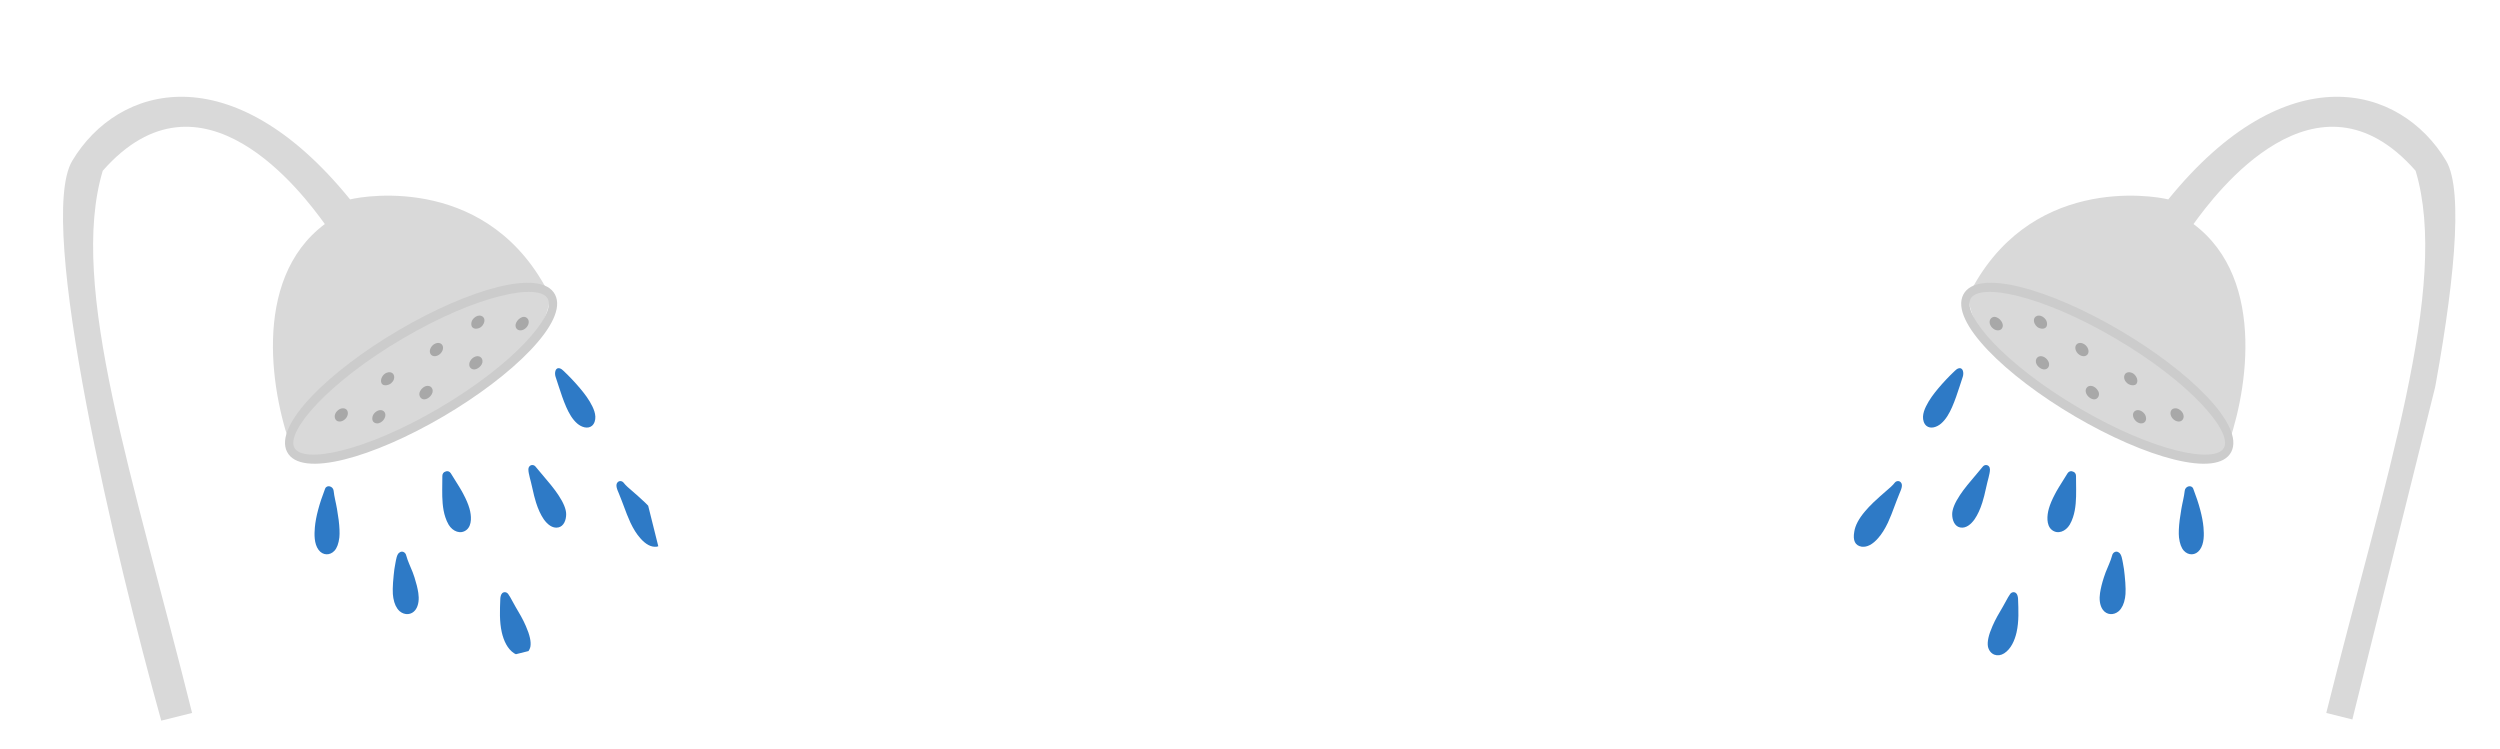 <?xml version="1.0" encoding="UTF-8"?>
<svg xmlns="http://www.w3.org/2000/svg" width="514" height="154" viewBox="0 0 514 154" fill="none">
  <g clip-path="url(#clip0_1440_1516)">
    <path d="M33.152 148.163L39.493 146.583C27.469 98.316 14.002 58.9 21.123 35.112C41.453 11.964 62.277 39.798 66.785 46.066C51.358 57.582 55.99 82.143 60.234 92.984C63.163 98.544 110.898 81.778 113.141 60.934C100.895 35.995 75.279 40.176 71.977 40.998C47.678 11.042 24.274 17.345 14.859 33.056C7.327 45.625 23.916 115.031 33.152 148.163Z" fill="#D9D9D9"></path>
    <path d="M106.01 66.725C106.153 65.761 107.596 64.557 108.437 65.478C108.663 65.727 108.75 66.032 108.696 66.394C108.641 66.755 108.466 67.088 108.171 67.391C107.852 67.696 107.513 67.871 107.153 67.913C106.796 67.956 106.501 67.865 106.268 67.641C106.041 67.392 105.955 67.087 106.008 66.725L106.01 66.725Z" fill="#A8A8A8"></path>
    <path d="M114.208 76.214C114.339 75.839 114.626 75.593 115.129 75.745C115.411 75.831 115.649 76.047 115.874 76.26C117.046 77.366 118.162 78.543 119.213 79.788C120.195 80.949 121.129 82.18 121.8 83.576C122.113 84.227 122.37 84.927 122.403 85.648C122.436 86.368 122.216 87.117 121.711 87.543C120.869 88.254 119.572 87.845 118.692 87.088C117.681 86.219 116.986 84.974 116.427 83.707C115.812 82.311 115.334 80.852 114.859 79.398C114.646 78.748 114.434 78.099 114.221 77.449C114.102 77.085 114.079 76.588 114.209 76.216L114.208 76.214Z" fill="#2E7AC6"></path>
    <path d="M127.033 99.106C127.394 98.787 127.938 98.867 128.247 99.285C128.416 99.513 128.674 99.788 129.02 100.108C130.699 101.557 131.896 102.625 132.611 103.312C133.251 103.932 133.813 104.527 134.299 105.099C135.605 106.631 136.351 108.04 136.535 109.326C136.86 111.142 136.36 112.166 135.03 112.397C135.016 112.4 135.001 112.402 134.986 112.403C133.878 112.528 132.754 111.935 131.615 110.623C130.896 109.807 130.233 108.757 129.623 107.471C129.449 107.103 129.209 106.539 128.904 105.781L128.893 105.754C128.545 104.814 128.191 103.876 127.828 102.944C127.639 102.459 127.448 101.976 127.254 101.494C127.108 101.132 126.87 100.639 126.778 100.171C126.698 99.762 126.73 99.373 127.033 99.105L127.033 99.106Z" fill="#2E7AC6"></path>
    <path d="M109.807 101.894C109.602 100.965 109.387 100.039 109.161 99.115C109.014 98.517 108.832 97.925 108.727 97.318C108.639 96.814 108.521 96.218 108.889 95.844C109.229 95.498 109.775 95.538 110.106 95.934L113.27 99.711L113.289 99.736C113.898 100.494 114.397 101.167 114.789 101.759C115.861 103.369 116.398 104.684 116.404 105.706C116.411 106.9 115.936 108.196 114.79 108.442C113.579 108.702 112.516 107.78 111.791 106.749L111.783 106.737C111.17 105.839 110.647 104.705 110.213 103.338C110.088 102.954 109.955 102.484 109.814 101.926L109.806 101.895L109.807 101.894Z" fill="#2E7AC6"></path>
    <path d="M91.011 103.515C90.84 101.609 90.96 99.61 90.947 97.841C90.944 97.399 91.216 97.044 91.585 96.957C91.958 96.762 92.427 96.898 92.682 97.3C94.183 99.672 95.046 101.101 95.272 101.591C95.858 102.696 96.277 103.685 96.525 104.558C96.925 105.955 97.084 107.975 95.945 108.923C94.71 109.951 93.068 109.256 92.244 107.881C91.958 107.404 91.743 106.88 91.564 106.349C91.264 105.458 91.099 104.499 91.011 103.515Z" fill="#2E7AC6"></path>
    <path d="M103.17 130.019C102.654 127.744 102.778 125.399 102.863 123.114C102.877 122.732 102.992 122.194 103.266 121.951C103.627 121.631 104.171 121.709 104.48 122.126C104.631 122.329 104.771 122.548 104.902 122.783L104.909 122.796C105.562 124.009 106.296 125.304 107.109 126.681L107.124 126.707C107.496 127.379 107.826 128.049 108.116 128.716C108.923 130.544 109.233 131.96 109.048 132.964C109.043 132.992 109.037 133.018 109.03 133.045C108.592 134.656 107.041 135.173 105.72 134.329C104.315 133.43 103.546 131.674 103.17 130.018L103.17 130.019Z" fill="#2E7AC6"></path>
    <path d="M80.87 122.96C80.688 122.021 80.71 120.462 80.939 118.283C81.018 117.442 81.124 116.603 81.296 115.783C81.434 115.119 81.569 113.857 82.196 113.561C82.299 113.489 82.416 113.44 82.547 113.425C83.018 113.372 83.457 113.752 83.531 114.275C83.526 114.244 83.522 114.219 83.517 114.198C83.838 115.403 84.409 116.519 84.855 117.674C84.855 117.674 84.864 117.699 84.864 117.7C85.003 118.074 85.123 118.42 85.226 118.738C85.597 119.888 85.857 120.946 86.005 121.912C86.186 123.084 86.104 124.451 85.425 125.375C84.623 126.466 83.204 126.544 82.161 125.658C82.147 125.646 82.134 125.635 82.122 125.622C81.488 125.02 81.072 124.132 80.871 122.958L80.87 122.96Z" fill="#2E7AC6"></path>
    <path d="M64.735 108.422C64.928 106.27 65.629 103.625 66.838 100.485C67.182 99.592 68.495 99.942 68.594 100.903C68.725 102.172 69.086 103.417 69.293 104.676C69.293 104.676 69.29 104.665 69.29 104.663C69.449 105.595 69.562 106.334 69.627 106.876C69.814 108.389 69.862 109.595 69.773 110.494L69.77 110.516C69.619 111.76 69.285 112.663 68.771 113.227C67.85 114.239 66.366 114.252 65.481 113.027C64.565 111.759 64.611 109.89 64.735 108.422Z" fill="#2E7AC6"></path>
    <path d="M82.01 67.86C96.325 59.46 111.299 55.081 114.122 60.575C116.944 66.069 105.45 77.222 91.136 85.623C76.821 94.023 61.847 98.402 59.024 92.907C56.202 87.414 67.696 76.26 82.01 67.859L82.01 67.86ZM60.516 92.032C62.251 95.41 74.972 92.897 90.263 83.924C105.553 74.951 114.365 64.829 112.63 61.451C110.896 58.074 98.175 60.586 82.884 69.559C67.593 78.532 58.781 88.654 60.516 92.032Z" fill="#CCCCCC"></path>
    <path d="M96.896 66.641C96.886 66.31 97.001 65.968 97.173 65.712C97.482 65.252 98.022 64.898 98.558 64.878C98.983 64.863 99.458 65.119 99.574 65.627C99.71 66.229 99.321 66.89 98.913 67.221C98.32 67.701 96.934 67.875 96.896 66.641Z" fill="#A8A8A8"></path>
    <path d="M96.487 74.764C96.514 74.568 96.583 74.38 96.679 74.215C96.912 73.809 97.265 73.487 97.681 73.332C97.962 73.226 98.285 73.188 98.579 73.304C98.798 73.39 98.996 73.564 99.1 73.794C99.56 74.807 98.436 75.832 97.646 75.944C97.125 76.018 96.557 75.717 96.483 75.078C96.471 74.972 96.473 74.867 96.487 74.764Z" fill="#A8A8A8"></path>
    <path d="M88.387 72.038C88.399 71.903 88.459 71.723 88.568 71.497C88.65 71.347 88.765 71.195 88.912 71.04L89.067 70.901C89.225 70.777 89.377 70.685 89.525 70.625C89.693 70.553 89.875 70.514 90.071 70.507C90.426 70.508 90.697 70.631 90.884 70.875C91.069 71.111 91.128 71.415 91.062 71.785C91.042 71.873 91.01 71.976 90.965 72.094C90.926 72.178 90.871 72.277 90.803 72.389C90.682 72.565 90.561 72.701 90.441 72.799C90.121 73.072 89.783 73.216 89.427 73.233C89.106 73.252 88.835 73.146 88.613 72.915C88.506 72.778 88.437 72.65 88.407 72.531C88.367 72.347 88.36 72.182 88.387 72.035L88.387 72.038Z" fill="#A8A8A8"></path>
    <path d="M86.229 80.862C86.327 80.239 86.89 79.66 87.378 79.452C87.546 79.381 87.727 79.341 87.924 79.334C88.278 79.335 88.55 79.458 88.737 79.702C89.677 80.919 87.42 82.928 86.472 81.754C86.284 81.522 86.18 81.173 86.229 80.862Z" fill="#A8A8A8"></path>
    <path d="M78.333 78.268C78.333 78.268 78.333 78.261 78.333 78.258C78.334 77.999 78.417 77.754 78.533 77.536C78.732 77.158 79.032 76.846 79.398 76.675C79.896 76.442 80.684 76.43 80.961 77.094C81.088 77.397 81.072 77.75 80.96 78.047C80.849 78.343 80.649 78.587 80.425 78.786C79.841 79.302 78.341 79.591 78.333 78.269L78.333 78.268Z" fill="#A8A8A8"></path>
    <path d="M76.537 86.07C76.535 85.797 76.606 85.519 76.716 85.314C77.079 84.638 77.997 84.055 78.733 84.438C79.046 84.6 79.237 84.947 79.237 85.319C79.238 85.554 79.172 85.779 79.074 85.981C78.832 86.486 78.354 86.903 77.829 87.022C77.228 87.156 76.544 86.848 76.537 86.07Z" fill="#A8A8A8"></path>
    <path d="M68.816 85.719C68.815 85.706 68.814 85.693 68.813 85.679C68.787 85.234 69.053 84.736 69.355 84.47L69.51 84.332C69.664 84.211 69.816 84.119 69.968 84.056C70.499 83.834 71.296 83.906 71.487 84.653C71.59 85.054 71.468 85.48 71.257 85.808C70.876 86.404 70.096 86.853 69.407 86.594C69.061 86.441 68.852 86.125 68.816 85.719Z" fill="#A8A8A8"></path>
  </g>
  <g clip-path="url(#clip1_1440_1516)">
    <path d="M484.622 148.163L478.281 146.583C490.305 98.316 503.772 58.9 496.65 35.112C476.32 11.964 455.496 39.798 450.988 46.066C466.415 57.582 461.784 82.143 457.539 92.984C454.611 98.544 406.876 81.778 404.632 60.934C416.878 35.995 442.494 40.176 445.797 40.998C470.096 11.042 493.5 17.345 502.915 33.056C510.446 45.625 493.858 115.031 484.622 148.163Z" fill="#D9D9D9"></path>
    <path d="M411.764 66.725C411.621 65.761 410.177 64.557 409.337 65.478C409.11 65.727 409.024 66.032 409.077 66.394C409.132 66.755 409.307 67.088 409.603 67.391C409.921 67.696 410.26 67.871 410.62 67.913C410.978 67.956 411.272 67.865 411.505 67.641C411.732 67.392 411.818 67.087 411.765 66.725L411.764 66.725Z" fill="#A8A8A8"></path>
    <path d="M403.565 76.214C403.434 75.839 403.147 75.593 402.645 75.745C402.363 75.831 402.125 76.047 401.899 76.26C400.728 77.366 399.612 78.543 398.56 79.788C397.579 80.949 396.645 82.18 395.973 83.576C395.661 84.227 395.403 84.927 395.37 85.648C395.337 86.368 395.558 87.117 396.062 87.543C396.904 88.254 398.201 87.845 399.082 87.088C400.093 86.219 400.788 84.974 401.346 83.707C401.961 82.311 402.439 80.852 402.915 79.398C403.127 78.748 403.339 78.099 403.553 77.449C403.672 77.085 403.695 76.588 403.565 76.216L403.565 76.214Z" fill="#2E7AC6"></path>
    <path d="M390.741 99.106C390.379 98.787 389.835 98.867 389.527 99.285C389.357 99.513 389.1 99.788 388.753 100.108C387.075 101.557 385.878 102.625 385.162 103.312C384.522 103.932 383.96 104.527 383.475 105.099C382.169 106.631 381.423 108.04 381.238 109.326C380.913 111.142 381.414 112.166 382.743 112.397C382.758 112.4 382.773 112.402 382.787 112.403C383.895 112.528 385.019 111.935 386.159 110.623C386.877 109.807 387.54 108.757 388.15 107.471C388.325 107.103 388.564 106.539 388.869 105.781L388.88 105.754C389.229 104.814 389.583 103.876 389.946 102.944C390.134 102.459 390.325 101.976 390.519 101.494C390.665 101.132 390.903 100.639 390.995 100.171C391.075 99.762 391.043 99.373 390.741 99.105L390.741 99.106Z" fill="#2E7AC6"></path>
    <path d="M407.967 101.894C408.172 100.965 408.386 100.039 408.612 99.115C408.759 98.517 408.941 97.925 409.047 97.318C409.135 96.814 409.252 96.218 408.885 95.844C408.544 95.498 407.999 95.538 407.667 95.934L404.504 99.711L404.484 99.736C403.876 100.494 403.376 101.167 402.985 101.759C401.912 103.369 401.375 104.684 401.369 105.706C401.362 106.9 401.838 108.196 402.983 108.442C404.194 108.702 405.258 107.78 405.982 106.749L405.99 106.737C406.603 105.839 407.127 104.705 407.56 103.338C407.685 102.954 407.819 102.484 407.96 101.926L407.967 101.895L407.967 101.894Z" fill="#2E7AC6"></path>
    <path d="M426.763 103.515C426.933 101.609 426.814 99.61 426.827 97.841C426.83 97.399 426.558 97.044 426.188 96.957C425.816 96.762 425.347 96.898 425.092 97.3C423.59 99.672 422.727 101.101 422.501 101.591C421.915 102.696 421.497 103.685 421.248 104.558C420.848 105.955 420.689 107.975 421.829 108.923C423.063 109.951 424.705 109.256 425.529 107.881C425.815 107.404 426.031 106.88 426.209 106.349C426.509 105.458 426.674 104.499 426.763 103.515Z" fill="#2E7AC6"></path>
    <path d="M414.603 130.019C415.119 127.744 414.995 125.399 414.911 123.114C414.897 122.732 414.782 122.194 414.507 121.951C414.146 121.631 413.603 121.709 413.293 122.126C413.143 122.329 413.002 122.548 412.872 122.783L412.864 122.796C412.211 124.009 411.478 125.304 410.664 126.681L410.65 126.707C410.278 127.379 409.947 128.049 409.657 128.716C408.851 130.544 408.541 131.96 408.726 132.964C408.731 132.992 408.736 133.018 408.744 133.045C409.181 134.656 410.733 135.173 412.053 134.329C413.459 133.43 414.227 131.674 414.603 130.018L414.603 130.019Z" fill="#2E7AC6"></path>
    <path d="M436.904 122.96C437.086 122.021 437.064 120.462 436.834 118.283C436.756 117.442 436.649 116.603 436.478 115.783C436.34 115.119 436.205 113.857 435.577 113.561C435.475 113.489 435.358 113.44 435.226 113.425C434.756 113.372 434.316 113.752 434.242 114.275C434.247 114.244 434.251 114.219 434.256 114.198C433.935 115.403 433.365 116.519 432.919 117.674C432.919 117.674 432.91 117.699 432.909 117.7C432.771 118.074 432.65 118.42 432.548 118.738C432.176 119.888 431.917 120.946 431.768 121.912C431.587 123.084 431.67 124.451 432.348 125.375C433.151 126.466 434.57 126.544 435.612 125.658C435.626 125.646 435.639 125.635 435.652 125.622C436.285 125.02 436.702 124.132 436.902 122.958L436.904 122.96Z" fill="#2E7AC6"></path>
    <path d="M453.038 108.422C452.845 106.27 452.144 103.625 450.935 100.485C450.591 99.592 449.279 99.942 449.179 100.903C449.048 102.172 448.687 103.417 448.481 104.676C448.481 104.676 448.483 104.665 448.483 104.663C448.325 105.595 448.212 106.334 448.146 106.876C447.96 108.389 447.911 109.595 448.001 110.494L448.003 110.516C448.155 111.76 448.488 112.663 449.002 113.227C449.924 114.239 451.408 114.252 452.293 113.027C453.209 111.759 453.162 109.89 453.038 108.422Z" fill="#2E7AC6"></path>
    <path d="M435.763 67.86C421.448 59.46 406.474 55.081 403.652 60.575C400.829 66.069 412.323 77.222 426.637 85.623C440.952 94.023 455.927 98.402 458.749 92.907C461.572 87.414 450.078 76.26 435.763 67.859L435.763 67.86ZM457.257 92.032C455.523 95.41 442.802 92.897 427.511 83.924C412.22 74.951 403.408 64.829 405.143 61.451C406.878 58.074 419.599 60.586 434.89 69.559C450.181 78.532 458.992 88.654 457.257 92.032Z" fill="#CCCCCC"></path>
    <path d="M420.877 66.641C420.888 66.31 420.772 65.968 420.601 65.712C420.291 65.252 419.751 64.898 419.216 64.878C418.791 64.863 418.315 65.119 418.2 65.627C418.063 66.229 418.452 66.89 418.861 67.221C419.453 67.701 420.84 67.875 420.877 66.641Z" fill="#A8A8A8"></path>
    <path d="M421.287 74.764C421.26 74.568 421.19 74.38 421.095 74.215C420.861 73.809 420.508 73.487 420.093 73.332C419.811 73.226 419.488 73.188 419.194 73.304C418.975 73.39 418.777 73.564 418.673 73.794C418.214 74.807 419.337 75.832 420.128 75.944C420.649 76.018 421.216 75.717 421.291 75.078C421.303 74.972 421.301 74.867 421.287 74.764Z" fill="#A8A8A8"></path>
    <path d="M429.387 72.038C429.375 71.903 429.314 71.723 429.206 71.497C429.124 71.347 429.009 71.195 428.861 71.04L428.707 70.901C428.549 70.777 428.396 70.685 428.248 70.625C428.08 70.553 427.899 70.514 427.702 70.507C427.348 70.508 427.076 70.631 426.889 70.875C426.705 71.111 426.645 71.415 426.712 71.785C426.732 71.873 426.763 71.976 426.808 72.094C426.848 72.178 426.902 72.277 426.97 72.389C427.091 72.565 427.212 72.701 427.332 72.799C427.653 73.072 427.99 73.216 428.346 73.233C428.667 73.252 428.939 73.146 429.16 72.915C429.267 72.778 429.336 72.65 429.366 72.531C429.407 72.347 429.414 72.182 429.386 72.035L429.387 72.038Z" fill="#A8A8A8"></path>
    <path d="M431.544 80.862C431.446 80.239 430.883 79.66 430.396 79.452C430.228 79.381 430.046 79.341 429.85 79.334C429.495 79.335 429.224 79.458 429.037 79.702C428.097 80.919 430.353 82.928 431.302 81.754C431.489 81.522 431.593 81.173 431.544 80.862Z" fill="#A8A8A8"></path>
    <path d="M439.44 78.268C439.44 78.268 439.44 78.261 439.44 78.258C439.44 77.999 439.356 77.754 439.241 77.536C439.041 77.158 438.742 76.846 438.375 76.675C437.877 76.442 437.09 76.43 436.812 77.094C436.685 77.397 436.701 77.75 436.813 78.047C436.925 78.343 437.124 78.587 437.349 78.786C437.932 79.302 439.432 79.591 439.44 78.269L439.44 78.268Z" fill="#A8A8A8"></path>
    <path d="M441.237 86.07C441.239 85.797 441.168 85.519 441.058 85.314C440.694 84.638 439.777 84.055 439.04 84.438C438.727 84.6 438.537 84.947 438.536 85.319C438.535 85.554 438.602 85.779 438.699 85.981C438.942 86.486 439.419 86.903 439.944 87.022C440.545 87.156 441.229 86.848 441.237 86.07Z" fill="#A8A8A8"></path>
    <path d="M448.957 85.719C448.959 85.706 448.96 85.693 448.96 85.679C448.986 85.234 448.721 84.736 448.419 84.47L448.264 84.332C448.11 84.211 447.958 84.119 447.806 84.056C447.274 83.834 446.478 83.906 446.287 84.653C446.184 85.054 446.305 85.48 446.516 85.808C446.898 86.404 447.677 86.853 448.366 86.594C448.713 86.441 448.922 86.125 448.957 85.719Z" fill="#A8A8A8"></path>
  </g>
  <defs>
    <clipPath id="clip0_1440_1516">
      <rect width="110.665" height="130" fill="white" transform="matrix(-0.97 0.242 0.242 0.97 107.383 0.23)"></rect>
    </clipPath>
    <clipPath id="clip1_1440_1516">
      <rect width="110.665" height="130" fill="white" transform="translate(406.391 0.23) rotate(13.989)"></rect>
    </clipPath>
  </defs>
</svg>

